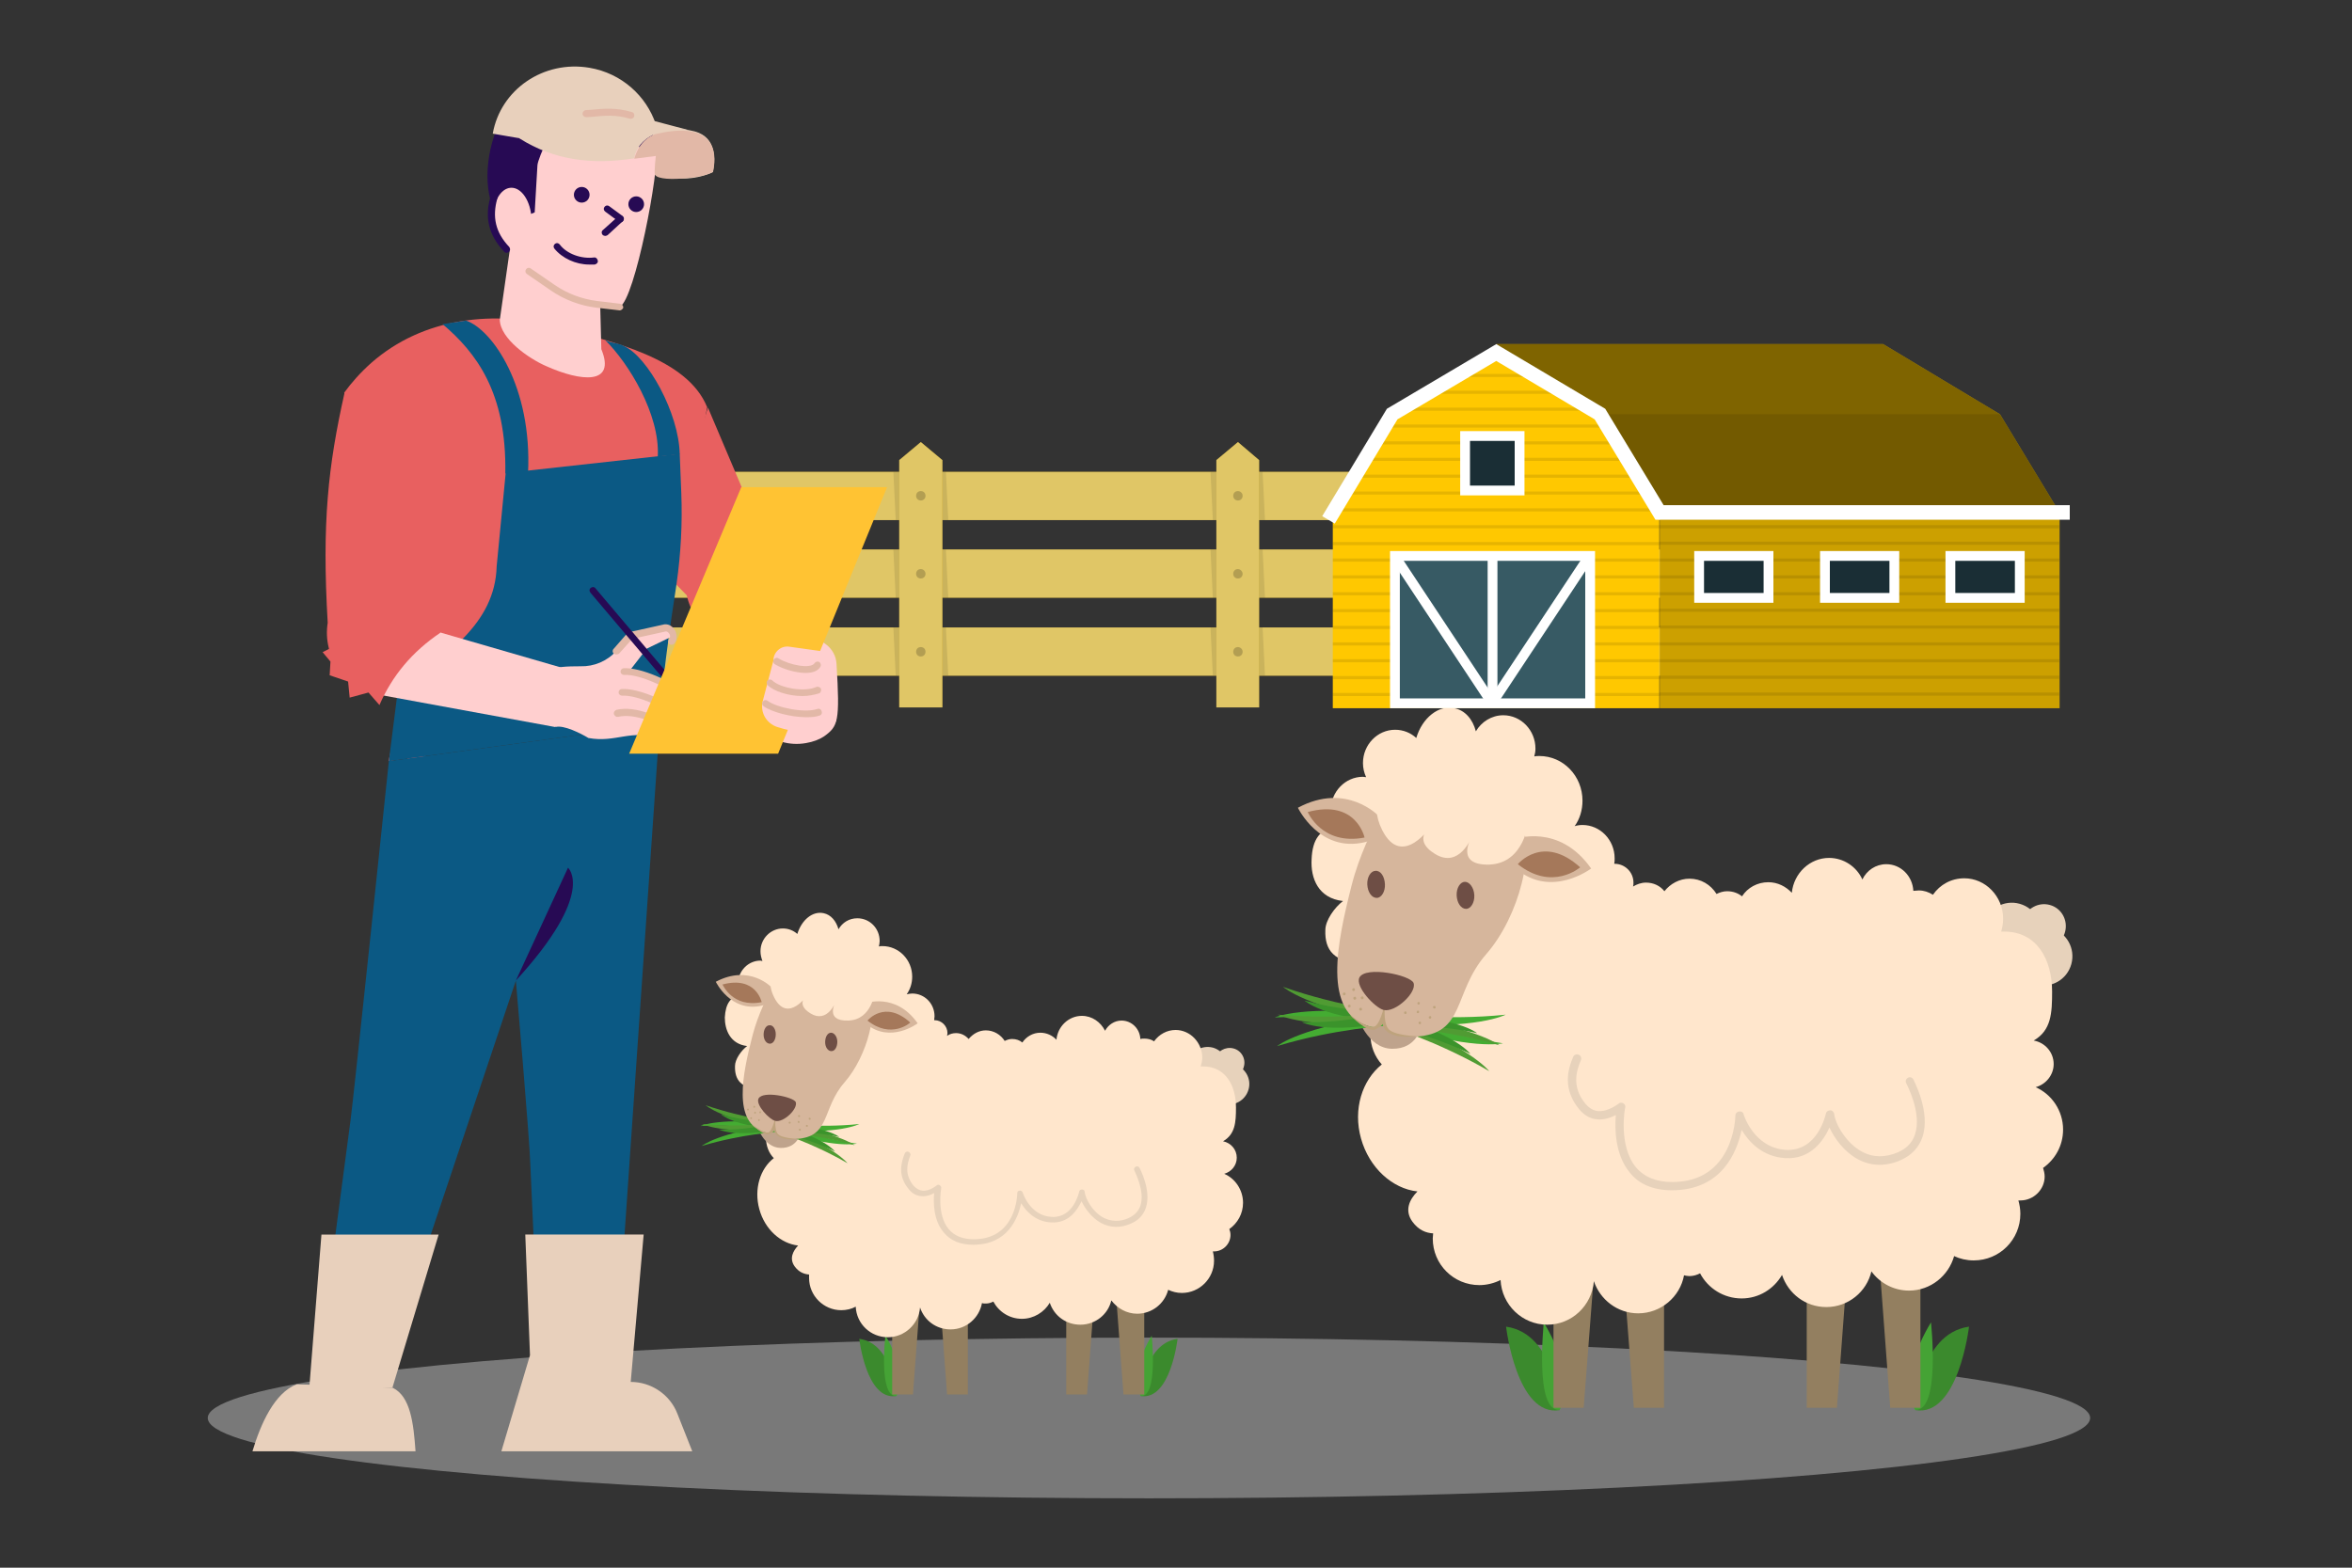 <svg xmlns="http://www.w3.org/2000/svg" xmlns:xlink="http://www.w3.org/1999/xlink" x="0px" y="0px" viewBox="0 0 600 400" style="enable-background:new 0 0 600 400;" xml:space="preserve"><rect x="0" y="0" width="600" height="400" fill="#333333" stroke="none"/><style type="text/css">	.st0{opacity:0.5;fill:#C1C1C1;}	.st1{fill:#0B5984;}	.st2{fill:#FFFFFF;}	.st3{fill:#BBC2C6;}	.st4{fill:#F99A3D;}	.st5{fill:#BA6D35;}	.st6{fill:#EE8603;}	.st7{fill:#92542C;}	.st8{fill:#156C80;}	.st9{fill:#247B84;}	.st10{fill:#FCFBFA;}	.st11{fill:#DCDDD5;}	.st12{fill:#FF4A39;}	.st13{fill:#824827;}	.st14{fill:#9B754B;}	.st15{fill:#5BA2B5;}	.st16{fill:#0080BA;}	.st17{opacity:0.3;fill:#92542C;}	.st18{fill:#50996D;}	.st19{fill:#448E5F;}	.st20{fill:#E2BA96;}	.st21{fill:#FCF6F1;}	.st22{fill:#5EA578;}	.st23{fill:#DE3527;}	.st24{fill:#FF8383;}	.st25{fill:#ADADAA;}	.st26{fill:#F4F8F9;}	.st27{fill:#9FEDFF;}	.st28{fill:#74D0FF;}	.st29{fill:#47416E;}	.st30{fill:#2F2C4A;}	.st31{fill:#69699C;}	.st32{fill:#ACACE3;}	.st33{fill:#FFC333;}	.st34{fill:#F59F13;}	.st35{fill:#7877A8;}	.st36{fill:#4E4D7A;}	.st37{fill:#E81F40;}	.st38{fill:#B31240;}	.st39{fill:#A8A8D3;}	.st40{fill:#D0CEEE;}	.st41{fill:#66668E;}	.st42{fill:#DF8E4D;}	.st43{fill:#964639;}	.st44{fill:#FAAB54;}	.st45{fill:#BCE3FF;}	.st46{fill:#13AB61;}	.st47{fill:#22946C;}	.st48{fill:#B1FFE0;}	.st49{fill:#3B8A2D;}	.st50{fill:#45A335;}	.st51{fill:#E7D2BB;}	.st52{fill:#937F60;}	.st53{fill:#FFE6CC;}	.st54{fill:#BFA38C;}	.st55{fill:#509B33;}	.st56{fill:#44AC32;}	.st57{fill:#3B932B;}	.st58{fill:#D6B69C;}	.st59{fill:#6E4E45;}	.st60{fill:#A5785A;}	.st61{fill:#BEA37D;}	.st62{opacity:0.2;}	.st63{fill:#FFC800;}	.st64{opacity:0.4;fill:#FFFFFF;}	.st65{opacity:0.1;}	.st66{fill:#2B454E;}	.st67{fill:#375A64;}	.st68{fill:#1A2E35;}	.st69{opacity:0.5;}	.st70{fill:#DD5760;}	.st71{fill:#B25F5F;}	.st72{fill:#E86060;}	.st73{fill:#270A54;}	.st74{fill:#E8D0BC;}	.st75{fill:#FFCFCF;}	.st76{fill:#E2B8A7;}</style><g id="BACKGROUND_2">	<ellipse class="st0" cx="293.1" cy="361.8" rx="240.1" ry="20.5"></ellipse>	<g>		<g>			<path class="st49" d="M488.6,359.8c0,0,0.9-19.5,13.7-21.3C502.3,338.5,499.6,361.6,488.6,359.8z"></path>			<path class="st50" d="M488.5,359.7c0,0-4.5-8.1,4.1-22.3C492.6,337.4,495.1,360.4,488.5,359.7z"></path>		</g>		<g>			<path class="st49" d="M397.9,359.8c0,0-0.9-19.5-13.7-21.3C384.2,338.5,386.9,361.6,397.9,359.8z"></path>			<path class="st50" d="M397.9,359.7c0,0,4.5-8.1-4.1-22.3C393.9,337.4,391.3,360.4,397.9,359.7z"></path>		</g>		<g>			<g>				<g>					<g>						<path class="st51" d="M506,235.8c-1.1,4,1.2,8.1,5.2,9.2c4,1.1,8.1-1.2,9.2-5.2c1.1-4-1.2-8.1-5.2-9.2       C511.3,229.5,507.1,231.8,506,235.8z"></path>						<path class="st51" d="M514,242c-1.1,4,1.2,8.1,5.2,9.2s8.1-1.2,9.2-5.2c1.1-4-1.2-8.1-5.2-9.2C519.3,235.7,515.1,238,514,242z       "></path>						<path class="st51" d="M508.8,246.5c-1.1,4,1.2,8.1,5.2,9.2c4,1.1,8.1-1.2,9.2-5.2c1.1-4-1.2-8.1-5.2-9.2       C514.1,240.1,509.9,242.5,508.8,246.5z"></path>						<path class="st51" d="M516,234.8c-0.8,3,0.9,6.1,3.9,6.9c3,0.8,6.1-0.9,6.9-3.9c0.8-3-0.9-6.1-3.9-6.9       C520,230.1,516.9,231.8,516,234.8z"></path>					</g>					<g>						<polygon class="st52" points="404,359.2 396.3,359.2 396.3,312.4 407.6,312.4       "></polygon>						<polygon class="st52" points="424.5,359.2 416.8,359.2 413.2,312.4 424.5,312.4       "></polygon>						<polygon class="st52" points="468.6,359.2 460.9,359.2 460.9,312.4 472.1,312.4       "></polygon>						<polygon class="st52" points="489.9,359.2 482.2,359.2 478.7,312.4 489.9,312.4       "></polygon>					</g>					<path class="st53" d="M342.6,229.9c-2.1,1.6-4.5,4.9-4.5,7.4c-0.2,5.2,2.3,8.2,9.2,8.5c0.2,0,0.5,0,0.7,0      c-0.8,1.2-1.3,2.7-1.3,4.2c0,3.3,2.1,6.1,5.1,7.2c-1.4,1.9-2.2,4.2-2.2,6.8c0,2.9,1.1,5.6,2.9,7.6c-5,4-7.4,11.4-5.3,18.9      c2.1,7.5,8,12.8,14.4,13.5c-2,2-3.4,4.8-1.3,7.7c1.6,2.2,3.5,2.9,5.3,3c0,0.4-0.1,0.9-0.1,1.3c0,6.6,5.3,11.9,11.9,11.9      c1.9,0,3.8-0.5,5.4-1.3c0.3,6.3,5.5,11.4,11.9,11.4c6.3,0,11.4-4.9,11.9-11.1c1.6,4.7,6,8.2,11.3,8.2c5.8,0,10.7-4.2,11.7-9.7      c0.5,0.1,0.9,0.2,1.4,0.2c1,0,1.9-0.3,2.7-0.7c2,3.8,6,6.4,10.6,6.4c4.4,0,8.2-2.4,10.3-6c1.6,4.8,6,8.2,11.3,8.2      c5.6,0,10.3-3.9,11.5-9.1c2.2,3,5.7,4.9,9.6,4.9c5.5,0,10.1-3.8,11.5-8.8c1.5,0.7,3.2,1.1,5,1.1c6.6,0,11.9-5.3,11.9-11.9      c0-1.2-0.2-2.3-0.5-3.4c0.2,0,0.3,0,0.5,0c3.4,0,6.2-2.8,6.2-6.1c0-0.8-0.2-1.5-0.4-2.2c3.1-2.2,5.1-5.7,5.1-9.8      c0-4.8-2.9-9-7-10.8c2.6-0.7,4.6-3.1,4.6-5.9c0-3-2.2-5.5-5.1-6c4.5-2.6,4.7-7,4.7-12.5c0-8.2-3.9-15.3-12.2-15.3      c-0.3,0-0.5,0-0.8,0c0.3-1,0.5-2.1,0.5-3.3c0-5.7-4.5-10.3-9.9-10.3c-3.3,0-6.2,1.6-8,4.2c-1.1-0.7-2.3-1.1-3.6-1.1      c-0.5,0-0.9,0.1-1.4,0.1c-0.2-3.8-3.2-6.8-6.9-6.8c-2.7,0-5,1.6-6.1,3.9c-1.5-3.3-4.8-5.5-8.5-5.5c-4.9,0-9,3.9-9.5,8.9      c-1.5-1.6-3.6-2.7-6-2.7c-2.8,0-5.3,1.4-6.7,3.6c-1-0.8-2.3-1.3-3.8-1.3c-1,0-1.9,0.3-2.7,0.7c-1.5-2.4-4-3.9-6.9-3.9      c-2.6,0-4.9,1.3-6.4,3.2c-1.1-1.4-2.8-2.2-4.7-2.2c-1.2,0-2.3,0.4-3.3,1c0.1-0.3,0.1-0.6,0.1-1c0-2.7-2.2-4.8-4.8-4.8      c0,0-0.1,0-0.1,0c0.1-0.5,0.1-0.9,0.1-1.4c0-4.7-3.7-8.5-8.2-8.5c-0.7,0-1.4,0.1-2,0.3c1.3-1.8,2-4.1,2-6.5      c0-6.3-4.9-11.4-11-11.4c-0.4,0-0.9,0-1.3,0.1c0.2-0.7,0.3-1.3,0.3-2c0-4.7-3.7-8.5-8.2-8.5c-3,0-5.6,1.7-7,4.1      c-0.8-3.1-2.8-5.4-5.5-5.9c-4-0.9-8.2,2.5-9.7,7.6c-1.4-1.3-3.3-2.1-5.4-2.1c-4.5,0-8.2,3.8-8.2,8.5c0,1.3,0.3,2.5,0.8,3.6      c-0.3,0-0.5-0.1-0.8-0.1c-4.5,0-8.2,3.8-8.2,8.5c0,1.6,4.3,3.3,5.1,4.6c0,0-3.9-0.3-3.9-0.3c-3.9,0.5-5.9,3.1-6.1,8.2      C334.3,224.1,336.3,229.2,342.6,229.9z"></path>					<g>						<path class="st54" d="M346.2,259.1c0,0,2.5,8.4,8.9,8.5c6.4,0.1,7.4-5.6,7.4-5.6S351.1,256.8,346.2,259.1z"></path>						<g>							<g>								<path class="st55" d="M355.3,258.3c0,0-13.2-1.3-28-6.5c0,0,6.2,5.5,28.4,9.2L355.3,258.3z"></path>								<path class="st56" d="M353.9,261.5c0,0-13-2.6-28.7-1.9c0,0,7.5-3.4,29.8-0.6L353.9,261.5z"></path>								<path class="st57" d="M354.8,258.1c0,0-10.4,0.4-22-2.8c0,0,4.8,4.6,22.3,5.5L354.8,258.1z"></path>							</g>							<g>								<path class="st55" d="M354.7,258.3c0,0-13.1,2-28.7,0.6c0,0,7.3,3.8,29.8,2L354.7,258.3z"></path>								<path class="st56" d="M354.1,261.7c0,0-13.3,0.7-28.3,5.2c0,0,6.4-5.2,28.8-7.9L354.1,261.7z"></path>								<path class="st57" d="M354.1,258.2c0,0-9.9,2.9-22,2.6c0,0,5.8,3.3,22.9-0.1L354.1,258.2z"></path>							</g>						</g>						<g>							<g>								<path class="st55" d="M353.6,261.7c0,0,12.7,3.7,26.3,11.6c0,0-5-6.5-26.1-14.4L353.6,261.7z"></path>								<path class="st56" d="M355.6,258.9c0,0,12.3,5,27.8,7.3c0,0-8,2-29.4-5.1L355.6,258.9z"></path>								<path class="st57" d="M354.1,262c0,0,10.2,1.6,21,6.9c0,0-3.9-5.4-20.8-9.6L354.1,262z"></path>							</g>							<g>								<path class="st55" d="M354.2,261.9c0,0,13.3,0.5,28.3,4.8c0,0-6.5-5.1-28.9-7.6L354.2,261.9z"></path>								<path class="st56" d="M355.4,258.6c0,0,13.1,1.9,28.7,0.3c0,0-7.3,3.9-29.8,2.3L355.4,258.6z"></path>								<path class="st57" d="M354.7,262c0,0,10.3-1,22.1,1.6c0,0-5.1-4.3-22.5-4.2L354.7,262z"></path>							</g>						</g>						<path class="st58" d="M351.4,208.2c-1.5,4.5-4.5,9.5-6.6,17.7c-3.7,14.6-7.6,32.6,4.6,36c4.2,1.2,3.7-4.3,3.7-4.3       s-2.2,7.4,7.9,6.9c13-0.6,9.5-11.1,18.1-21c8.5-9.7,12.9-27.1,8.5-34.4C377.4,192.2,353.9,200.5,351.4,208.2z"></path>						<path class="st59" d="M353.3,225.6c0.1,1.9-0.9,3.5-2.1,3.5c-1.3,0-2.3-1.5-2.4-3.4c-0.1-1.9,0.9-3.5,2.1-3.5       C352.2,222.1,353.2,223.6,353.3,225.6z"></path>						<path class="st59" d="M376.1,228.4c0.1,1.9-0.9,3.5-2.1,3.5c-1.3,0-2.3-1.5-2.4-3.4c-0.1-1.9,0.9-3.5,2.1-3.5       C374.9,225,376,226.5,376.1,228.4z"></path>						<g>							<path class="st58" d="M351.8,208.3c0,0-8.2-8.9-20.7-2.2c0,0,5.5,11.5,17,8.8C359.5,212.2,351.8,208.3,351.8,208.3z"></path>							<path class="st60" d="M348.1,213.7c0,0-2.1-9.9-14.5-6.5C333.6,207.1,337.1,215.8,348.1,213.7z"></path>						</g>						<g>							<path class="st58" d="M386.4,214.1c0,0,11.3-4.2,19.5,7.5c0,0-10.1,7.7-19.1,0.1C377.7,214.1,386.4,214.1,386.4,214.1z"></path>							<path class="st60" d="M387.2,220.5c0,0,6.4-7.8,15.9,0.8C403.1,221.3,396,227.5,387.2,220.5z"></path>						</g>						<g>							<path class="st61" d="M358.8,258.3c0.1,0.2,0,0.4-0.2,0.4c-0.2,0.1-0.4-0.1-0.4-0.2c-0.1-0.2,0.1-0.4,0.2-0.4        C358.6,258,358.8,258.1,358.8,258.3z"></path>							<path class="st61" d="M362.5,260.9c0.1,0.2-0.1,0.4-0.2,0.4c-0.2,0.1-0.4-0.1-0.4-0.2c-0.1-0.2,0.1-0.4,0.2-0.4        C362.3,260.6,362.4,260.7,362.5,260.9z"></path>							<path class="st61" d="M362,258.1c0.1,0.2-0.1,0.4-0.2,0.4c-0.2,0.1-0.4-0.1-0.4-0.2c0-0.2,0.1-0.4,0.2-0.4        C361.8,257.8,362,257.9,362,258.1z"></path>							<path class="st61" d="M365.1,259.5c0.1,0.2-0.1,0.4-0.2,0.4c-0.2,0.1-0.4-0.1-0.4-0.2c-0.1-0.2,0.1-0.4,0.2-0.4        C364.9,259.2,365.1,259.3,365.1,259.5z"></path>							<path class="st61" d="M366.2,256.9c0.1,0.2,0,0.4-0.2,0.4c-0.2,0.1-0.4-0.1-0.4-0.2c-0.1-0.2,0-0.4,0.2-0.4        C366,256.6,366.2,256.7,366.2,256.9z"></path>							<path class="st61" d="M362.2,255.9c0,0.2-0.1,0.4-0.2,0.4c-0.2,0.1-0.4-0.1-0.4-0.2c-0.1-0.2,0.1-0.4,0.2-0.4        C362,255.6,362.1,255.7,362.2,255.9z"></path>						</g>						<g>							<path class="st61" d="M346.9,257.2c0.2-0.1,0.4-0.1,0.5,0.1c0.1,0.2,0.1,0.4-0.1,0.5c-0.2,0.1-0.4,0.1-0.5-0.1        C346.7,257.5,346.7,257.3,346.9,257.2z"></path>							<path class="st61" d="M347.3,254.3c0.2-0.1,0.4-0.1,0.5,0.1c0.1,0.2,0.1,0.4-0.1,0.5c-0.2,0.1-0.4,0.1-0.5-0.1        C347.1,254.6,347.1,254.4,347.3,254.3z"></path>							<path class="st61" d="M345.4,254.4c0.2-0.1,0.4-0.1,0.5,0.1c0.1,0.2,0.1,0.4-0.1,0.5c-0.2,0.1-0.4,0.1-0.5-0.1        C345.2,254.7,345.2,254.5,345.4,254.4z"></path>							<path class="st61" d="M345.1,252.2c0.2-0.1,0.4-0.1,0.5,0.1c0.1,0.2,0.1,0.4-0.1,0.5c-0.2,0.1-0.4,0.1-0.5-0.1        C344.9,252.5,345,252.3,345.1,252.2z"></path>							<path class="st61" d="M342.7,253.3c0.2-0.1,0.4-0.1,0.5,0.1c0.1,0.2,0.1,0.4-0.1,0.5c-0.2,0.1-0.4,0.1-0.5-0.1        C342.5,253.6,342.6,253.4,342.7,253.3z"></path>							<path class="st61" d="M344,256.4c0.2-0.1,0.4-0.1,0.5,0.1c0.1,0.2,0.1,0.4-0.1,0.5c-0.2,0.1-0.4,0.1-0.5-0.1        C343.8,256.7,343.8,256.5,344,256.4z"></path>						</g>						<path class="st61" d="M344.3,258.9c0,0,4.6,4.9,6.7,3.7c2.1-1.2,1.7-1.5,1.7-1.5s-0.1,4.4,9.1,3.3c0,0-6.6-0.1-7.8-2.1       c-1.2-2-0.6-5.5-0.8-5.7c-0.1-0.1-1.2,5.4-2.9,5.4C348.5,262,346.4,260.5,344.3,258.9z"></path>						<path class="st59" d="M346.8,249.4c-1.2,2.3,4,7.8,6.2,8.3c3,0.7,8.5-4.5,7.6-6.9C359.8,248.8,348.4,246.4,346.8,249.4z"></path>					</g>				</g>				<path class="st53" d="M389.9,209.5c0,0-0.9,10.7-9.9,11.1c-9.1,0.3-4.6-7-4.6-7s-3.1,8.1-9.3,4.3c-6.2-3.8-0.9-7.3-0.9-7.3     s-7.5,11.3-12.6,1.2c-7.2-14.3,15.3-18.4,24.6-16.2C387.7,198.1,389.9,209.5,389.9,209.5z"></path>			</g>			<g>				<path class="st51" d="M426.5,303.7c12.8,0,16.6-9.8,17.8-15.4c1.8,3,5.2,6.8,11.1,7.2c6.5,0.4,9.8-4.5,11.3-7.8     c1.3,2.8,3.7,6.1,7.1,8c3.4,1.9,7.3,2,11.1,0.3c2.7-1.2,4.6-3.2,5.5-5.8c2.2-6.4-2.2-14.5-2.3-14.8c-0.3-0.5-0.9-0.7-1.4-0.4     c-0.5,0.3-0.7,0.9-0.4,1.4c0,0.1,4.1,7.6,2.2,13.1c-0.7,2.1-2.1,3.5-4.3,4.5c-3.3,1.4-6.4,1.4-9.3-0.2c-4-2.2-6.7-7-7-9.6     c-0.1-0.5-0.5-0.9-1-0.9c-0.5,0-1,0.3-1.1,0.8c-0.1,0.4-2.1,9.7-10.2,9.3c-8.2-0.5-10.8-9-10.8-9.1c-0.1-0.5-0.6-0.8-1.2-0.7     c-0.5,0.1-0.9,0.5-0.9,1c0,0.7-0.5,17-16.1,17c-4.1,0-7.2-1.3-9.3-3.8c-4.5-5.5-2.8-15.1-2.7-15.2c0.1-0.4-0.1-0.9-0.5-1.1     c-0.4-0.2-0.9-0.2-1.2,0.1c0,0-2.6,2.1-5.2,1.9c-1.2-0.1-2.2-0.7-3.2-1.8c-3.5-4.2-2.5-8.2-1.2-11.2c0.2-0.5,0-1.2-0.6-1.4     c-0.5-0.2-1.2,0-1.4,0.6c-1.4,3.3-2.7,8.2,1.6,13.4c1.3,1.5,2.8,2.4,4.6,2.5c1.8,0.2,3.5-0.5,4.7-1.1     c-0.3,3.5-0.2,10.1,3.5,14.6C418,302.1,421.7,303.7,426.5,303.7z"></path>			</g>		</g>	</g>	<g>		<g>			<path class="st49" d="M291,356.2c0,0,0.7-13.4,9.4-14.6C300.4,341.6,298.6,357.4,291,356.2z"></path>			<path class="st50" d="M291,356.2c0,0-3.1-5.6,2.8-15.4C293.8,340.8,295.5,356.6,291,356.2z"></path>		</g>		<g>			<path class="st49" d="M228.6,356.2c0,0-0.7-13.4-9.4-14.6C219.2,341.6,221,357.4,228.6,356.2z"></path>			<path class="st50" d="M228.7,356.2c0,0,3.1-5.6-2.8-15.4C225.8,340.8,224.1,356.6,228.7,356.2z"></path>		</g>		<g>			<g>				<g>					<g>						<path class="st51" d="M303,270.9c-0.8,2.7,0.8,5.6,3.6,6.4c2.7,0.8,5.6-0.8,6.4-3.6c0.8-2.7-0.8-5.6-3.6-6.4       C306.6,266.6,303.8,268.2,303,270.9z"></path>						<path class="st51" d="M308.5,275.2c-0.8,2.7,0.8,5.6,3.6,6.4c2.7,0.8,5.6-0.8,6.4-3.6c0.8-2.7-0.8-5.6-3.6-6.4       C312.1,270.8,309.3,272.4,308.5,275.2z"></path>						<path class="st51" d="M304.9,278.2c-0.8,2.7,0.8,5.6,3.6,6.4c2.7,0.8,5.6-0.8,6.4-3.6c0.8-2.7-0.8-5.6-3.6-6.4       C308.6,273.9,305.7,275.5,304.9,278.2z"></path>						<path class="st51" d="M309.9,270.2c-0.6,2,0.6,4.2,2.7,4.7c2,0.6,4.2-0.6,4.7-2.7c0.6-2-0.6-4.2-2.7-4.7       C312.6,267,310.5,268.2,309.9,270.2z"></path>					</g>					<g>						<polygon class="st52" points="232.9,355.8 227.6,355.8 227.6,323.6 235.3,323.6       "></polygon>						<polygon class="st52" points="246.9,355.8 241.6,355.8 239.2,323.6 246.9,323.6       "></polygon>						<polygon class="st52" points="277.3,355.8 272,355.8 272,323.6 279.7,323.6       "></polygon>						<polygon class="st52" points="291.9,355.8 286.6,355.8 284.2,323.6 291.9,323.6       "></polygon>					</g>					<path class="st53" d="M190.6,266.9c-1.5,1.1-3.1,3.4-3.1,5.1c-0.1,3.6,1.6,5.7,6.3,5.8c0.2,0,0.3,0,0.5,0      c-0.6,0.8-0.9,1.8-0.9,2.9c0,2.3,1.5,4.2,3.5,4.9c-0.9,1.3-1.5,2.9-1.5,4.7c0,2,0.7,3.9,2,5.2c-3.5,2.7-5.1,7.9-3.7,13      c1.4,5.2,5.5,8.8,9.9,9.3c-1.3,1.4-2.3,3.3-0.9,5.3c1.1,1.5,2.4,2,3.7,2.1c0,0.3,0,0.6,0,0.9c0,4.5,3.7,8.2,8.2,8.2      c1.3,0,2.6-0.3,3.7-0.9c0.2,4.4,3.8,7.8,8.2,7.8c4.3,0,7.9-3.4,8.2-7.6c1.1,3.3,4.1,5.6,7.8,5.6c4,0,7.3-2.9,8-6.7      c0.3,0.1,0.6,0.1,1,0.1c0.7,0,1.3-0.2,1.9-0.5c1.4,2.6,4.1,4.4,7.3,4.4c3,0,5.7-1.7,7.1-4.1c1.1,3.3,4.1,5.6,7.8,5.6      c3.9,0,7.1-2.7,7.9-6.2c1.5,2,3.9,3.4,6.6,3.4c3.8,0,7-2.6,7.9-6.1c1.1,0.5,2.2,0.8,3.5,0.8c4.5,0,8.2-3.7,8.2-8.2      c0-0.8-0.1-1.6-0.3-2.4c0.1,0,0.2,0,0.3,0c2.3,0,4.2-1.9,4.2-4.2c0-0.5-0.1-1-0.3-1.5c2.1-1.5,3.5-3.9,3.5-6.7      c0-3.3-2-6.2-4.8-7.4c1.8-0.5,3.2-2.1,3.2-4.1c0-2.1-1.5-3.8-3.5-4.2c3.1-1.8,3.3-4.8,3.3-8.6c0-5.7-2.7-10.5-8.4-10.5      c-0.2,0-0.4,0-0.6,0c0.2-0.7,0.4-1.5,0.4-2.2c0-3.9-3.1-7.1-6.8-7.1c-2.2,0-4.2,1.1-5.5,2.9c-0.7-0.5-1.6-0.7-2.5-0.7      c-0.3,0-0.7,0-1,0.1c-0.1-2.6-2.2-4.7-4.8-4.7c-1.8,0-3.4,1.1-4.2,2.6c-1.1-2.2-3.3-3.8-5.9-3.8c-3.4,0-6.2,2.7-6.5,6.1      c-1-1.1-2.5-1.8-4.1-1.8c-1.9,0-3.6,1-4.6,2.5c-0.7-0.6-1.6-0.9-2.6-0.9c-0.7,0-1.3,0.2-1.9,0.5c-1-1.6-2.8-2.7-4.8-2.7      c-1.8,0-3.3,0.9-4.4,2.2c-0.8-0.9-1.9-1.5-3.2-1.5c-0.8,0-1.6,0.2-2.3,0.7c0-0.2,0.1-0.4,0.1-0.7c0-1.8-1.5-3.3-3.3-3.3      c0,0-0.1,0-0.1,0c0-0.3,0.1-0.6,0.1-1c0-3.2-2.5-5.8-5.7-5.8c-0.5,0-0.9,0.1-1.4,0.2c0.9-1.3,1.4-2.8,1.4-4.5      c0-4.3-3.4-7.8-7.6-7.8c-0.3,0-0.6,0-0.9,0.1c0.1-0.5,0.2-0.9,0.2-1.4c0-3.2-2.5-5.8-5.7-5.8c-2.1,0-3.8,1.1-4.8,2.8      c-0.6-2.1-1.9-3.7-3.8-4.1c-2.8-0.6-5.6,1.7-6.7,5.3c-1-0.9-2.3-1.4-3.7-1.4c-3.1,0-5.7,2.6-5.7,5.8c0,0.9,0.2,1.7,0.5,2.5      c-0.2,0-0.4-0.1-0.5-0.1c-3.1,0-5.7,2.6-5.7,5.8c0,1.1,3,2.3,3.5,3.2c0,0-2.7-0.2-2.7-0.2c-2.7,0.3-4,2.1-4.2,5.7      C184.9,262.8,186.3,266.4,190.6,266.9z"></path>					<g>						<path class="st54" d="M193,287c0,0,1.7,5.8,6.1,5.9c4.4,0.1,5.1-3.8,5.1-3.8S196.5,285.4,193,287z"></path>						<g>							<g>								<path class="st55" d="M199.3,286.4c0,0-9.1-0.9-19.3-4.4c0,0,4.2,3.8,19.5,6.3L199.3,286.4z"></path>								<path class="st56" d="M198.4,288.6c0,0-9-1.8-19.7-1.3c0,0,5.1-2.4,20.5-0.4L198.4,288.6z"></path>								<path class="st57" d="M199,286.3c0,0-7.1,0.3-15.1-2c0,0,3.3,3.2,15.3,3.8L199,286.3z"></path>							</g>							<g>								<path class="st55" d="M198.9,286.4c0,0-9,1.4-19.8,0.4c0,0,5,2.6,20.5,1.3L198.9,286.4z"></path>								<path class="st56" d="M198.5,288.8c0,0-9.1,0.5-19.5,3.6c0,0,4.4-3.6,19.8-5.4L198.5,288.8z"></path>								<path class="st57" d="M198.5,286.4c0,0-6.8,2-15.1,1.8c0,0,4,2.2,15.8-0.1L198.5,286.4z"></path>							</g>						</g>						<g>							<g>								<path class="st55" d="M198.1,288.8c0,0,8.8,2.6,18.1,8c0,0-3.4-4.5-18-9.9L198.1,288.8z"></path>								<path class="st56" d="M199.5,286.8c0,0,8.5,3.5,19.1,5c0,0-5.5,1.4-20.2-3.5L199.5,286.8z"></path>								<path class="st57" d="M198.5,289c0,0,7,1.1,14.5,4.8c0,0-2.7-3.7-14.3-6.6L198.5,289z"></path>							</g>							<g>								<path class="st55" d="M198.5,288.9c0,0,9.1,0.3,19.5,3.3c0,0-4.4-3.5-19.9-5.2L198.5,288.9z"></path>								<path class="st56" d="M199.4,286.6c0,0,9,1.3,19.8,0.2c0,0-5,2.7-20.5,1.6L199.4,286.6z"></path>								<path class="st57" d="M198.9,289c0,0,7.1-0.7,15.2,1.1c0,0-3.5-3-15.5-2.9L198.9,289z"></path>							</g>						</g>						<path class="st58" d="M196.6,251.9c-1,3.1-3.1,6.5-4.6,12.2c-2.6,10-5.2,22.4,3.1,24.8c2.9,0.8,2.5-3,2.5-3s-1.5,5.1,5.4,4.7       c9-0.4,6.5-7.7,12.5-14.5c5.8-6.7,8.9-18.7,5.9-23.7C214.5,240.9,198.4,246.7,196.6,251.9z"></path>						<path class="st59" d="M197.9,263.9c0,1.3-0.6,2.4-1.5,2.4c-0.9,0-1.6-1-1.6-2.3c0-1.3,0.6-2.4,1.5-2.4       C197.2,261.5,197.9,262.6,197.9,263.9z"></path>						<path class="st59" d="M213.6,265.8c0,1.3-0.6,2.4-1.5,2.4c-0.9,0-1.6-1-1.6-2.3c0-1.3,0.6-2.4,1.5-2.4       C212.8,263.5,213.6,264.5,213.6,265.8z"></path>						<g>							<path class="st58" d="M196.9,252c0,0-5.6-6.1-14.3-1.5c0,0,3.8,7.9,11.7,6.1C202.2,254.7,196.9,252,196.9,252z"></path>							<path class="st60" d="M194.3,255.7c0,0-1.4-6.8-10-4.5C184.4,251.2,186.8,257.2,194.3,255.7z"></path>						</g>						<g>							<path class="st58" d="M220.7,256c0,0,7.8-2.9,13.4,5.1c0,0-7,5.3-13.2,0.1C214.7,256,220.7,256,220.7,256z"></path>							<path class="st60" d="M221.3,260.4c0,0,4.4-5.4,10.9,0.5C232.2,261,227.3,265.2,221.3,260.4z"></path>						</g>						<g>							<path class="st61" d="M201.7,286.4c0,0.1,0,0.3-0.2,0.3c-0.1,0-0.3,0-0.3-0.2c0-0.1,0-0.3,0.2-0.3        C201.6,286.2,201.7,286.3,201.7,286.4z"></path>							<path class="st61" d="M204.3,288.2c0,0.1,0,0.3-0.2,0.3c-0.1,0-0.3,0-0.3-0.2c0-0.1,0-0.3,0.2-0.3        C204.1,288,204.2,288.1,204.3,288.2z"></path>							<path class="st61" d="M204,286.2c0,0.1,0,0.3-0.2,0.3c-0.1,0-0.3,0-0.3-0.2c0-0.1,0-0.3,0.2-0.3        C203.8,286.1,203.9,286.1,204,286.2z"></path>							<path class="st61" d="M206.1,287.2c0,0.1,0,0.3-0.2,0.3c-0.1,0-0.3,0-0.3-0.2c0-0.1,0-0.3,0.2-0.3        C205.9,287,206,287.1,206.1,287.2z"></path>							<path class="st61" d="M206.8,285.4c0,0.1,0,0.3-0.2,0.3c-0.1,0-0.3,0-0.3-0.2c0-0.1,0-0.3,0.2-0.3        C206.7,285.2,206.8,285.3,206.8,285.4z"></path>							<path class="st61" d="M204.1,284.7c0,0.1,0,0.3-0.2,0.3c-0.1,0-0.3,0-0.3-0.2c0-0.1,0-0.3,0.2-0.3        C203.9,284.5,204,284.6,204.1,284.7z"></path>						</g>						<g>							<path class="st61" d="M193.5,285.6c0.1-0.1,0.3,0,0.3,0.1c0.1,0.1,0,0.3-0.1,0.3c-0.1,0.1-0.3,0-0.3-0.1        C193.4,285.9,193.4,285.7,193.5,285.6z"></path>							<path class="st61" d="M193.8,283.6c0.1-0.1,0.3,0,0.3,0.1c0.1,0.1,0,0.3-0.1,0.3c-0.1,0.1-0.3,0-0.3-0.1        C193.7,283.9,193.7,283.7,193.8,283.6z"></path>							<path class="st61" d="M192.5,283.7c0.1-0.1,0.3,0,0.3,0.1c0.1,0.1,0,0.3-0.1,0.3c-0.1,0.1-0.3,0-0.3-0.1        C192.4,283.9,192.4,283.8,192.5,283.7z"></path>							<path class="st61" d="M192.3,282.2c0.1-0.1,0.3,0,0.3,0.1c0.1,0.1,0,0.3-0.1,0.3c-0.1,0.1-0.3,0-0.3-0.1        C192.2,282.4,192.2,282.3,192.3,282.2z"></path>							<path class="st61" d="M190.7,282.9c0.1-0.1,0.3,0,0.3,0.1c0.1,0.1,0,0.3-0.1,0.3c-0.1,0.1-0.3,0-0.3-0.1        C190.5,283.1,190.6,283,190.7,282.9z"></path>							<path class="st61" d="M191.5,285.1c0.1-0.1,0.3,0,0.3,0.1c0.1,0.1,0,0.3-0.1,0.3c-0.1,0.1-0.3,0-0.3-0.1        C191.4,285.3,191.4,285.1,191.5,285.1z"></path>						</g>						<path class="st61" d="M191.8,286.8c0,0,3.2,3.4,4.6,2.5c1.5-0.8,1.1-1,1.1-1s0,3,6.2,2.3c0,0-4.5-0.1-5.4-1.4       c-0.8-1.4-0.4-3.8-0.5-3.9c-0.1-0.1-0.8,3.7-2,3.7C194.6,288.9,193.2,287.9,191.8,286.8z"></path>						<path class="st59" d="M193.5,280.3c-0.8,1.6,2.8,5.4,4.3,5.7c2.1,0.5,5.8-3.1,5.2-4.8C202.4,279.9,194.6,278.2,193.5,280.3z"></path>					</g>				</g>				<path class="st53" d="M223.2,252.8c0,0-0.6,7.4-6.8,7.6c-6.2,0.2-3.2-4.8-3.2-4.8s-2.1,5.6-6.4,3c-4.3-2.6-0.6-5-0.6-5     s-5.2,7.8-8.7,0.9c-5-9.9,10.5-12.7,16.9-11.2C221.6,245,223.2,252.8,223.2,252.8z"></path>			</g>			<g>				<path class="st51" d="M248.3,317.6c8.8,0,11.4-6.8,12.2-10.6c1.2,2,3.6,4.7,7.6,4.9c4.5,0.3,6.7-3.1,7.8-5.4     c0.9,1.9,2.6,4.2,4.9,5.5c2.4,1.3,5,1.4,7.7,0.2c1.9-0.8,3.2-2.2,3.8-4c1.5-4.4-1.5-10-1.6-10.2c-0.2-0.4-0.6-0.5-1-0.3     c-0.4,0.2-0.5,0.6-0.3,1c0,0.1,2.8,5.3,1.5,9c-0.5,1.4-1.5,2.4-3,3.1c-2.2,1-4.4,0.9-6.4-0.1c-2.8-1.5-4.6-4.8-4.8-6.6     c0-0.4-0.3-0.6-0.7-0.6c-0.3,0-0.7,0.2-0.7,0.6c-0.1,0.3-1.5,6.7-7,6.4c-5.6-0.3-7.4-6.2-7.4-6.2c-0.1-0.3-0.4-0.6-0.8-0.5     c-0.4,0-0.6,0.3-0.6,0.7c0,0.5-0.3,11.7-11.1,11.7c-2.8,0-5-0.9-6.4-2.6c-3.1-3.7-1.9-10.4-1.9-10.4c0.1-0.3-0.1-0.6-0.4-0.8     c-0.3-0.2-0.6-0.1-0.8,0.1c0,0-1.8,1.5-3.6,1.3c-0.8-0.1-1.5-0.5-2.2-1.2c-2.4-2.9-1.7-5.6-0.9-7.7c0.2-0.4,0-0.8-0.4-1     c-0.4-0.2-0.8,0-1,0.4c-0.9,2.3-1.9,5.7,1.1,9.2c0.9,1.1,1.9,1.6,3.2,1.7c1.2,0.1,2.4-0.3,3.2-0.8c-0.2,2.4-0.2,6.9,2.4,10     C242.5,316.6,245,317.6,248.3,317.6z"></path>			</g>		</g>	</g>	<g>		<path class="st62" d="M305.6,143.4c0,0.7-0.6,1.3-1.3,1.3c-0.7,0-1.3-0.6-1.3-1.3s0.6-1.3,1.3-1.3   C305.1,142.2,305.6,142.7,305.6,143.4z"></path>		<g>			<rect x="107.1" y="160.1" class="st63" width="327.4" height="12.3"></rect>			<rect x="107.1" y="160.1" class="st62" width="327.4" height="12.3"></rect>			<rect x="107.1" y="160.1" class="st64" width="327.4" height="12.3"></rect>		</g>		<g>			<rect x="107.1" y="140.2" class="st63" width="327.4" height="12.3"></rect>			<rect x="107.1" y="140.2" class="st62" width="327.4" height="12.3"></rect>			<rect x="107.1" y="140.2" class="st64" width="327.4" height="12.3"></rect>		</g>		<g>			<rect x="107.1" y="120.4" class="st63" width="327.4" height="12.3"></rect>			<rect x="107.1" y="120.4" class="st62" width="327.4" height="12.3"></rect>			<rect x="107.1" y="120.4" class="st64" width="327.4" height="12.3"></rect>		</g>		<g>			<g>				<polygon class="st63" points="149.9,117.4 155.3,112.8 160.8,117.4 160.8,180.5 149.9,180.5     "></polygon>				<polygon class="st62" points="149.9,117.4 155.3,112.8 160.8,117.4 160.8,180.5 149.9,180.5     "></polygon>				<polygon class="st64" points="149.9,117.4 155.3,112.8 160.8,117.4 160.8,180.5 149.9,180.5     "></polygon>				<path class="st62" d="M156.5,126.5c0,0.7-0.5,1.2-1.2,1.2c-0.7,0-1.2-0.5-1.2-1.2c0-0.7,0.5-1.2,1.2-1.2     C156,125.3,156.5,125.8,156.5,126.5z"></path>				<path class="st62" d="M156.5,146.4c0,0.7-0.5,1.2-1.2,1.2c-0.7,0-1.2-0.5-1.2-1.2c0-0.7,0.5-1.2,1.2-1.2     C156,145.2,156.5,145.8,156.5,146.4z"></path>				<path class="st62" d="M156.5,166.3c0,0.7-0.5,1.2-1.2,1.2c-0.7,0-1.2-0.5-1.2-1.2c0-0.7,0.5-1.2,1.2-1.2     C156,165.1,156.5,165.6,156.5,166.3z"></path>				<g class="st65">					<polygon points="149,132.7 149.9,132.7 149.9,120.4 148.4,120.4      "></polygon>					<polygon points="161.7,120.4 160.8,120.4 160.8,132.7 162.3,132.7      "></polygon>				</g>				<g class="st65">					<polygon points="149,152.6 149.9,152.6 149.9,140.2 148.4,140.2      "></polygon>					<polygon points="161.7,140.2 160.8,140.2 160.8,152.6 162.3,152.6      "></polygon>				</g>				<g class="st65">					<polygon points="149,172.4 149.9,172.4 149.9,160.1 148.4,160.1      "></polygon>					<polygon points="161.7,160.1 160.8,160.1 160.8,172.4 162.3,172.4      "></polygon>				</g>			</g>			<g>				<polygon class="st63" points="229.4,117.4 234.9,112.8 240.4,117.4 240.4,180.5 229.4,180.5     "></polygon>				<polygon class="st62" points="229.4,117.4 234.9,112.8 240.4,117.4 240.4,180.5 229.4,180.5     "></polygon>				<polygon class="st64" points="229.4,117.4 234.9,112.8 240.4,117.4 240.4,180.5 229.4,180.5     "></polygon>				<path class="st62" d="M236.1,126.5c0,0.7-0.5,1.2-1.2,1.2c-0.7,0-1.2-0.5-1.2-1.2c0-0.7,0.5-1.2,1.2-1.2     C235.6,125.3,236.1,125.8,236.1,126.5z"></path>				<path class="st62" d="M236.1,146.4c0,0.7-0.5,1.2-1.2,1.2c-0.7,0-1.2-0.5-1.2-1.2c0-0.7,0.5-1.2,1.2-1.2     C235.6,145.2,236.1,145.8,236.1,146.4z"></path>				<path class="st62" d="M236.1,166.3c0,0.7-0.5,1.2-1.2,1.2c-0.7,0-1.2-0.5-1.2-1.2c0-0.7,0.5-1.2,1.2-1.2     C235.6,165.1,236.1,165.6,236.1,166.3z"></path>				<g class="st65">					<polygon points="228.5,132.7 229.4,132.7 229.4,120.4 227.9,120.4      "></polygon>					<polygon points="241.3,120.4 240.4,120.4 240.4,132.7 241.9,132.7      "></polygon>				</g>				<g class="st65">					<polygon points="228.5,152.6 229.4,152.6 229.4,140.2 227.9,140.2      "></polygon>					<polygon points="241.3,140.2 240.4,140.2 240.4,152.6 241.9,152.6      "></polygon>				</g>				<g class="st65">					<polygon points="228.5,172.4 229.4,172.4 229.4,160.1 227.9,160.1      "></polygon>					<polygon points="241.3,160.1 240.4,160.1 240.4,172.4 241.9,172.4      "></polygon>				</g>			</g>			<g>				<polygon class="st63" points="310.3,117.4 315.8,112.8 321.2,117.4 321.2,180.5 310.3,180.5     "></polygon>				<polygon class="st62" points="310.3,117.4 315.8,112.8 321.2,117.4 321.2,180.5 310.3,180.5     "></polygon>				<polygon class="st64" points="310.3,117.4 315.8,112.8 321.2,117.4 321.2,180.5 310.3,180.5     "></polygon>				<path class="st62" d="M317,126.5c0,0.7-0.5,1.2-1.2,1.2c-0.7,0-1.2-0.5-1.2-1.2c0-0.7,0.5-1.2,1.2-1.2     C316.4,125.3,317,125.8,317,126.5z"></path>				<path class="st62" d="M317,146.4c0,0.7-0.5,1.2-1.2,1.2c-0.7,0-1.2-0.5-1.2-1.2c0-0.7,0.5-1.2,1.2-1.2     C316.4,145.2,317,145.8,317,146.4z"></path>				<path class="st62" d="M317,166.3c0,0.7-0.5,1.2-1.2,1.2c-0.7,0-1.2-0.5-1.2-1.2c0-0.7,0.5-1.2,1.2-1.2     C316.4,165.1,317,165.6,317,166.3z"></path>				<g class="st65">					<polygon points="309.4,132.7 310.3,132.7 310.3,120.4 308.8,120.4      "></polygon>					<polygon points="322.1,120.4 321.2,120.4 321.2,132.7 322.7,132.7      "></polygon>				</g>				<g class="st65">					<polygon points="309.4,152.6 310.3,152.6 310.3,140.2 308.8,140.2      "></polygon>					<polygon points="322.1,140.2 321.2,140.2 321.2,152.6 322.7,152.6      "></polygon>				</g>				<g class="st65">					<polygon points="309.4,172.4 310.3,172.4 310.3,160.1 308.8,160.1      "></polygon>					<polygon points="322.1,160.1 321.2,160.1 321.2,172.4 322.7,172.4      "></polygon>				</g>			</g>			<g>				<polygon class="st63" points="384.3,117.4 389.8,112.8 395.2,117.4 395.2,180.5 384.3,180.5     "></polygon>				<polygon class="st62" points="384.3,117.4 389.8,112.8 395.2,117.4 395.2,180.5 384.3,180.5     "></polygon>				<polygon class="st64" points="384.3,117.4 389.8,112.8 395.2,117.4 395.2,180.5 384.3,180.5     "></polygon>				<path class="st62" d="M390.9,126.5c0,0.7-0.5,1.2-1.2,1.2c-0.7,0-1.2-0.5-1.2-1.2c0-0.7,0.5-1.2,1.2-1.2     C390.4,125.3,390.9,125.8,390.9,126.5z"></path>				<path class="st62" d="M390.9,146.4c0,0.7-0.5,1.2-1.2,1.2c-0.7,0-1.2-0.5-1.2-1.2c0-0.7,0.5-1.2,1.2-1.2     C390.4,145.2,390.9,145.8,390.9,146.4z"></path>				<path class="st62" d="M390.9,166.3c0,0.7-0.5,1.2-1.2,1.2c-0.7,0-1.2-0.5-1.2-1.2c0-0.7,0.5-1.2,1.2-1.2     C390.4,165.1,390.9,165.6,390.9,166.3z"></path>				<g class="st65">					<polygon points="383.4,132.7 384.3,132.7 384.3,120.4 382.8,120.4      "></polygon>					<polygon points="396.1,120.4 395.2,120.4 395.2,132.7 396.7,132.7      "></polygon>				</g>				<g class="st65">					<polygon points="383.4,152.6 384.3,152.6 384.3,140.2 382.8,140.2      "></polygon>					<polygon points="396.1,140.2 395.2,140.2 395.2,152.6 396.7,152.6      "></polygon>				</g>				<g class="st65">					<polygon points="383.4,172.4 384.3,172.4 384.3,160.1 382.8,160.1      "></polygon>					<polygon points="396.1,160.1 395.2,160.1 395.2,172.4 396.7,172.4      "></polygon>				</g>			</g>		</g>	</g>	<g>		<g>			<polygon class="st63" points="381.7,87.8 381.7,130.8 525.4,130.8 510.2,105.7 480.4,87.8    "></polygon>			<polygon class="st69" points="381.7,87.8 381.7,130.8 525.4,130.8 510.2,105.7 480.4,87.8    "></polygon>			<polygon class="st65" points="381.7,105.7 381.7,130.8 525.4,130.8 510.2,105.7    "></polygon>		</g>		<g>							<rect x="423.3" y="130.8" transform="matrix(-1 -1.224647e-16 1.224647e-16 -1 948.706 311.501)" class="st63" width="102" height="50"></rect>							<rect x="423.3" y="130.8" transform="matrix(-1 -1.224647e-16 1.224647e-16 -1 948.706 311.501)" class="st62" width="102" height="50"></rect>			<path class="st65" d="M423.3,134h102v0.8h-102V134z M423.3,139h102v-0.8h-102V139z M423.3,143.3h102v-0.8h-102V143.3z     M423.3,147.6h102v-0.8h-102V147.6z M423.3,151.9h102v-0.8h-102V151.9z M423.3,156.1h102v-0.8h-102V156.1z M423.3,160.4h102v-0.8    h-102V160.4z M423.3,164.7h102v-0.8h-102V164.7z M423.3,169h102v-0.8h-102V169z M423.3,173.2h102v-0.8h-102V173.2z M423.3,177.5    h102v-0.8h-102V177.5z"></path>		</g>		<polygon class="st63" points="340,130.8 340,180.7 423.3,180.7 423.3,130.8 408.2,105.7 381.7,89.9 355.2,105.7   "></polygon>		<path class="st65" d="M423.3,134v0.8H340V134H423.3z M340,138.3v0.8h83.3v-0.8H340z M340.2,130.5h83.2v-0.8h-82.7L340.2,130.5z    M342.8,126.2h77.8l-0.5-0.8h-76.9L342.8,126.2z M345.4,121.9H418l-0.5-0.8h-71.7L345.4,121.9z M347.9,117.6h67.5l-0.5-0.8h-66.5   L347.9,117.6z M350.5,113.4h62.3l-0.4-0.8H351L350.5,113.4z M353.1,109.1h57.1l-0.5-0.8h-56.2L353.1,109.1z M356.6,104.8h50.1   l-1.3-0.8h-47.5L356.6,104.8z M363.8,100.5h35.7l-1.3-0.8h-33.1L363.8,100.5z M371,96.2h21.3l-1.3-0.8h-18.7L371,96.2z M378.3,92   h6.8l-1.3-0.8h-4.3L378.3,92z M340,142.5v0.8h83.3v-0.8H340z M340,146.8v0.8h83.3v-0.8H340z M340,151.1v0.8h83.3v-0.8H340z    M340,155.4v0.8h83.3v-0.8H340z M340,159.7v0.8h83.3v-0.8H340z M340,163.9v0.8h83.3v-0.8H340z M340,168.2v0.8h83.3v-0.8H340z    M340,172.5v0.8h83.3v-0.8H340z M340,176.8v0.8h83.3v-0.8H340z"></path>		<polygon class="st2" points="340.5,133.6 356.5,107 381.7,92.1 406.8,107 422.3,132.6 528,132.6 528,128.9 424.4,128.9    409.5,104.3 381.7,87.8 353.8,104.3 337.3,131.7   "></polygon>		<g>							<rect x="497.5" y="141.8" transform="matrix(-1 -1.224647e-16 1.224647e-16 -1 1012.789 294.388)" class="st68" width="17.7" height="10.7"></rect>			<path class="st2" d="M496.3,140.6h20.2v13.2h-20.2V140.6z M514,143.1h-15.2v8.2H514V143.1z"></path>		</g>		<g>							<rect x="465.5" y="141.8" transform="matrix(-1 -1.224647e-16 1.224647e-16 -1 948.706 294.388)" class="st68" width="17.7" height="10.7"></rect>			<path class="st2" d="M464.3,140.6h20.2v13.2h-20.2V140.6z M482,143.1h-15.2v8.2H482V143.1z"></path>		</g>		<g>							<rect x="433.5" y="141.8" transform="matrix(-1 -1.224647e-16 1.224647e-16 -1 884.622 294.388)" class="st68" width="17.7" height="10.7"></rect>			<path class="st2" d="M432.2,140.6h20.2v13.2h-20.2V140.6z M449.9,143.1h-15.2v8.2h15.2V143.1z"></path>		</g>		<g>							<rect x="373.8" y="111.3" transform="matrix(-1 -1.224647e-16 1.224647e-16 -1 761.483 236.434)" class="st68" width="13.9" height="13.9"></rect>			<path class="st2" d="M372.5,110h16.4v16.4h-16.4V110z M386.4,112.5H375v11.4h11.4V112.5z"></path>		</g>		<g>			<g>									<rect x="355.8" y="141.8" transform="matrix(-1 -1.224647e-16 1.224647e-16 -1 761.483 321.279)" class="st67" width="49.8" height="37.6"></rect>				<path class="st2" d="M354.6,140.6h52.3v40.1h-52.3V140.6z M404.4,143.1h-47.3v35.1h47.3V143.1z"></path>			</g>							<rect x="370.6" y="159.4" transform="matrix(0.552 -0.834 0.834 0.552 42.123 399.711)" class="st2" width="45.1" height="2.5"></rect>							<rect x="367" y="138.1" transform="matrix(0.834 -0.552 0.552 0.834 -27.454 230.13)" class="st2" width="2.5" height="45.1"></rect>			<rect x="379.5" y="141.8" class="st2" width="2.5" height="37.6"></rect>		</g>	</g>	<g>		<path class="st70" d="M109.2,196.4l-6.7-36.1l-1.2,30.9C101.2,191.2,103.7,194.2,109.2,196.4z"></path>		<g>			<g>				<g>					<g>						<g>							<path class="st71" d="M194.3,164.1l10.3,5.3l-1.8-18.1l-5.3-7.3C197.5,144.1,185.6,166.1,194.3,164.1z"></path>						</g>					</g>					<g>						<g>							<path class="st72" d="M167.8,144.3l7.4,7.6c1.9,8.7,10.5,14.1,19.2,12.2l3.2-20l-17-40.1L167.8,144.3z"></path>						</g>					</g>					<g>						<g>							<path class="st2" d="M176.7,159.3l20.3-22.9l0.3,3.9l2.7-0.9l-0.3,3.7l3.2,0.5c-5,7.2-7.5,14.9-7.8,22.9l-3.8-1.9l-4,3        l-1.9-3.7l-5,0.2l-1.1-3.3L176.7,159.3z"></path>						</g>					</g>					<g>						<g>							<path class="st73" d="M187.3,168.3c-0.1,0-0.1,0-0.2,0c-0.3-0.1-0.5-0.2-0.6-0.5l-1.9-3.7c-0.2-0.4,0-1,0.4-1.2        c0.4-0.2,1,0,1.2,0.4l1.4,2.8l3.1-2.3c0.4-0.3,0.9-0.2,1.2,0.2c0.3,0.4,0.2,0.9-0.2,1.2l-4,3        C187.7,168.3,187.5,168.3,187.3,168.3z"></path>						</g>					</g>					<g>						<g>							<path class="st73" d="M195.1,167.3C195,167.3,195,167.3,195.1,167.3c-0.5,0-0.9-0.4-0.9-0.9c0.4-8.2,2.8-15.6,7.3-22.6        l-1.8,0.1c-0.5,0-0.9-0.3-0.9-0.8c0-0.5,0.3-0.9,0.8-0.9l3.6-0.2c0.3,0,0.7,0.2,0.8,0.4c0.2,0.3,0.1,0.7,0,0.9        c-5,7.2-7.6,14.7-8,23.2C195.9,167,195.5,167.3,195.1,167.3z"></path>						</g>					</g>					<g>						<g>							<path class="st73" d="M180.5,164.9c-0.4,0-0.7-0.2-0.8-0.6l-1-3l-2.4-1.2c-0.4-0.2-0.5-0.6-0.5-1        c2.5-12.1,10.2-20.2,22.8-24.3c0.3-0.1,0.7,0,0.9,0.2c0.2,0.2,0.3,0.6,0.2,0.9l-1.1,2.8l1-0.3c0.5-0.2,1,0.1,1.1,0.6        c0.2,0.5-0.1,1-0.6,1.1l-2.7,0.9c-0.3,0.1-0.7,0-0.9-0.2c-0.2-0.2-0.3-0.6-0.2-0.9l1-2.8c-10.9,3.9-17.3,11.1-19.7,21.7        l2.1,1.1c0.2,0.1,0.4,0.3,0.4,0.5l1.1,3.3c0.2,0.5-0.1,1-0.6,1.1C180.6,164.9,180.6,164.9,180.5,164.9z"></path>						</g>					</g>					<g>						<g>							<path class="st73" d="M180.5,164.9c-0.1,0-0.1,0-0.2,0c-0.5-0.1-0.8-0.6-0.6-1.1c1.8-6.7,6-16.1,12-20.3        c0.4-0.3,0.9-0.2,1.2,0.2c0.3,0.4,0.2,0.9-0.2,1.2c-5.3,3.7-9.5,12.3-11.3,19.3C181.2,164.6,180.9,164.9,180.5,164.9z"></path>						</g>					</g>					<g>						<g>							<path class="st73" d="M188.4,162.9c-0.1,0-0.1,0-0.2,0c-0.5-0.1-0.8-0.6-0.7-1c1.6-7.9,5.9-12.9,9.7-17.3        c0.6-0.7,1.2-1.4,1.8-2.1c0.3-0.4,0.9-0.4,1.2-0.1c0.4,0.3,0.4,0.9,0.1,1.2c-0.6,0.7-1.2,1.4-1.8,2.1        c-3.8,4.5-7.8,9.1-9.3,16.5C189.1,162.6,188.8,162.9,188.4,162.9z"></path>						</g>					</g>				</g>			</g>			<g>				<g>					<path class="st72" d="M94.7,92.6c-2.8,2.5-5,5-6.9,7.6c11.2,36.5,17.4,69.6,11.3,94l67.2-12.6l14.1-77.7      c-5.1-12.6-24.4-16.7-37.4-20.3C126.1,78.9,107.9,81,94.7,92.6z"></path>				</g>			</g>			<g>				<g>					<g>						<path class="st1" d="M99.2,194.2l2.3-18.2l0,0c12-8.6,24.8-16.7,25.2-31.5l2.3-23.8l44.4-4.9l0.4,10       c0.3,7.7-0.1,15.4-1.2,23.1c-1.7,10.9-4,27.2-4.3,35.8L99.2,194.2z"></path>					</g>				</g>			</g>			<g>				<g>					<g>						<path class="st1" d="M112.9,82.7c8.5,7.2,16.4,17.4,16,38.1h5.8c1.1-22.1-9.1-36.7-15.8-39L112.9,82.7z"></path>					</g>				</g>			</g>			<g>				<g>					<g>						<path class="st1" d="M173.4,115.9c-0.2-10.5-8.2-24.9-14.2-27.6c-1.7-0.9-2.8-0.6-4.8-1.5c5.9,5.8,14,18.9,13.4,29.7       L173.4,115.9z"></path>					</g>				</g>			</g>			<g>				<g>					<g>						<g>							<path class="st1" d="M99.2,194.2c0,0-9.1,87.1-9.8,91.8l-9,68.1l16.9-1.5l34.3-102.4c0,0,3.6,41.5,3.7,47.2l2.5,55.7h18.9        l11.6-168.4L99.2,194.2z"></path>						</g>					</g>				</g>				<g>					<g>						<g>							<path class="st74" d="M134,315l1.2,30.8l-7.3,24.5h48.7l-3.8-9.6c-1.9-4.9-6.7-8.1-11.9-8.1h0l3.3-37.6H134z"></path>						</g>					</g>				</g>				<g>					<g>						<g>							<g>								<path class="st74" d="M106,370.3c-0.5-7.2-1.3-14-5.8-16.2l-24.5-0.9c-5.7,2.2-9.2,10.1-11.3,17.1H106z"></path>							</g>						</g>						<g>							<g>								<polygon class="st74" points="82,315 111.9,315 100.1,354.1 78.9,354.1         "></polygon>							</g>						</g>					</g>				</g>			</g>			<g>				<g>					<g>						<path class="st75" d="M152.8,65.6l0.6,23.5c3.8,9.2-5.2,8.3-14.1,4.3c-4.4-1.9-11.7-7-11.8-11.8l2.9-20.3l-0.7-27.2       L152.8,65.6z"></path>					</g>				</g>				<g>					<g>						<path class="st75" d="M129.6,53.9l7.1,15c0.3,0.4,0.6,0.7,1,1.1c4.2,4.4,9.9,7.1,15.9,7.8l4.5,0.5c3.9-1.9,10.2-35.3,9.3-40.1       c-1.5-8.2-21.8-11.1-21.8-11.1c-9.2-1.5-18.2,13.7-15.8,20L129.6,53.9z"></path>					</g>				</g>				<g>					<g>						<path class="st73" d="M167.4,38.2c-6,1.1-16-9.5-23.3-8.7c-2,0.2-6.9,10.7-7,12.7l-0.7,12l-8,3.1c-10-10.7-0.4-41.6,17.1-36.6       S167.5,31.1,167.4,38.2z"></path>					</g>				</g>				<g>					<g>						<g>							<path class="st73" d="M150.3,67.5c-3.4,0-6.9-1.6-8.9-4.1c-0.3-0.4-0.2-0.9,0.2-1.2c0.4-0.3,0.9-0.2,1.2,0.2        c1.8,2.4,5.5,3.7,8.7,3.3c0.5-0.1,0.9,0.3,1,0.8c0.1,0.5-0.3,0.9-0.8,1C151.3,67.5,150.8,67.5,150.3,67.5z"></path>						</g>					</g>				</g>				<g>					<g>						<circle class="st73" cx="148.4" cy="49.7" r="2"></circle>					</g>				</g>				<g>					<g>						<circle class="st73" cx="162.3" cy="52.1" r="2"></circle>					</g>				</g>				<g>					<g>						<path class="st76" d="M158.1,79.2C158.1,79.2,158,79.2,158.1,79.2l-6-0.7c-4.1-0.5-8.1-2-11.6-4.4l-6.1-4.2       c-0.4-0.3-0.5-0.8-0.2-1.2c0.3-0.4,0.8-0.5,1.2-0.2l6.1,4.2c3.2,2.2,6.9,3.6,10.8,4.1l5.9,0.7c0.5,0.1,0.8,0.5,0.8,1       C158.9,78.8,158.5,79.2,158.1,79.2z"></path>					</g>				</g>				<g>					<g>						<g>							<path class="st73" d="M158.3,56.7c-0.2,0-0.4-0.1-0.5-0.2l-3.4-2.5c-0.4-0.3-0.5-0.8-0.2-1.2c0.3-0.4,0.8-0.5,1.2-0.2        l3.4,2.5c0.4,0.3,0.5,0.8,0.2,1.2C158.9,56.6,158.6,56.7,158.3,56.7z"></path>						</g>					</g>					<g>						<g>							<path class="st73" d="M154.4,60.2c-0.2,0-0.5-0.1-0.7-0.3c-0.3-0.4-0.3-0.9,0.1-1.2l3.9-3.5c0.4-0.3,0.9-0.3,1.2,0.1        c0.3,0.4,0.3,0.9-0.1,1.2L155,60C154.8,60.1,154.6,60.2,154.4,60.2z"></path>						</g>					</g>				</g>				<g>					<g>													<ellipse transform="matrix(0.999 -4.322010e-02 4.322010e-02 0.999 -2.298 5.703)" class="st75" cx="130.7" cy="56" rx="4.9" ry="8.1"></ellipse>					</g>				</g>				<g>					<g>						<path class="st73" d="M129.2,64.5c-0.2,0-0.5-0.1-0.6-0.3c-3.9-4.1-5.1-8.8-3.4-14.2c0.1-0.5,0.6-0.7,1.1-0.6       c0.5,0.1,0.7,0.6,0.6,1.1c-1.4,4.9-0.5,8.8,3,12.5c0.3,0.4,0.3,0.9,0,1.2C129.7,64.4,129.5,64.5,129.2,64.5z"></path>					</g>				</g>				<g>					<g>						<g>							<path class="st74" d="M160.9,34.8c0,0,7.4,0,6.4-3.1c-2.4-7.2-8.7-13-16.9-14.4c-11.7-2-22.7,5.5-24.7,16.8l32.4,5.6        L160.9,34.8z"></path>						</g>					</g>					<g>						<g>							<path class="st74" d="M167.1,44.6c6.2,1.6,10.9,1.1,14.8-0.7c0.7-4.2,0.6-9.5-5.7-10.6l-10.6-1.8        C166.9,35.3,167.7,37.4,167.1,44.6z"></path>						</g>					</g>					<g>						<g>							<path class="st74" d="M132.5,35.3c8.8,5.6,18.6,6.8,29.3,5.1c0.9-5.4,7.3-8.3,14.3-7.1L163.6,30        C152.9,27.2,141.6,29.1,132.5,35.3L132.5,35.3z"></path>						</g>					</g>					<g>						<g>							<path class="st76" d="M161,30.3c-0.1,0-0.2,0-0.3,0c-3.6-1.1-6.5-0.8-9.6-0.5c-0.5,0-1,0.1-1.5,0.1c-0.5,0-0.9-0.3-1-0.8        c0-0.5,0.3-0.9,0.8-1c0.5,0,1-0.1,1.5-0.1c3.1-0.3,6.3-0.6,10.3,0.6c0.5,0.1,0.7,0.6,0.6,1.1C161.7,30,161.4,30.3,161,30.3z"></path>						</g>					</g>					<path class="st76" d="M167.3,39.8c0,0-0.5,4.3-0.2,4.8c1.4,2.3,15.2,0.3,14.8-1c0,0,4-13.8-14.6-9.4c0,0-4,0.9-5.5,6.3"></path>				</g>			</g>			<g>				<g>					<g>						<path class="st75" d="M96.9,177.3l44.7,8.2l1.5-15.2l-35.9-10.4C107.3,159.8,88.2,175.9,96.9,177.3z"></path>					</g>				</g>				<g>					<g>						<path class="st72" d="M87.9,100.2c-4.2,18.7-5.8,33.2-4.3,58.7c-1.4,8.8,4.6,17,13.4,18.4l10.3-17.5l8.2-45.8L87.9,100.2z"></path>					</g>				</g>				<g>					<g>						<path class="st72" d="M82.3,166.4l27.2-13.9l-1.1,3.7l2.8,0.2l-1.6,3.3l2.8,1.7c-7.3,4.9-12.4,11.1-15.6,18.5l-2.8-3.2       l-4.8,1.3l-0.4-4.1l-4.7-1.6l0.2-3.5L82.3,166.4z"></path>					</g>				</g>			</g>			<g>				<g>					<g>						<g>							<path class="st75" d="M188.1,161.2l8.7-8.7c4.9,0,9.2,5.3,9.6,8.8l4.3,3.1c1.6,1.2,2.6,3,2.7,5c0.9,14.8,0.4,15.9-3.2,18.5        c-1.2,0.8-2.8,1.4-4.6,1.7c-8.5,1.5-16.3-5.2-16.6-13.8C189,169,188.7,162.1,188.1,161.2z"></path>						</g>					</g>					<g>						<g>							<path class="st73" d="M192.4,164.6c-0.5,0-0.9-0.4-0.9-0.9c0-0.5,0.4-0.9,0.9-0.9c2.2,0,5.2-1.3,6.5-2.7        c0.3-0.3,0.6-0.8,0.5-1.2c-0.1-0.5,0.3-0.9,0.8-1c0.5-0.1,0.9,0.3,1,0.8c0.1,0.8-0.2,1.7-1,2.6        C198.6,163.1,195.1,164.6,192.4,164.6z"></path>						</g>					</g>				</g>				<g>					<g>						<g>							<path class="st75" d="M157.2,166.1l3.5-4l9-2c1.1-0.5,2.3,0.5,2,1.7v0c0,0.2-0.1,0.4-0.3,0.6l-6.4,3.1l-4.5,5.8        c2.8,0,7.7,3.5,10.8,4.9c1.2,0.5,5.4,3.4,5.4,4.7c0,2.8-1.1,4-2.4,5.8c-1.4,1.8-3.8,2.6-5.9,1.8c-7.4-2.6-11.2,1.1-18.3-0.2        c-1.8-1.1-6.3-3.4-8.4-2.8c0,0-5.8-10.1-1.6-14.3c1.1-1.1,4.7-1.2,8-1.2C151.5,170.1,154.9,168.7,157.2,166.1z"></path>						</g>					</g>					<g>						<g>							<path class="st76" d="M157.2,167c-0.2,0-0.4-0.1-0.6-0.2c-0.4-0.3-0.4-0.9-0.1-1.2l3.5-4c0.1-0.1,0.3-0.2,0.5-0.3l9-2        c0,0,0.1,0,0.1,0c1.1-0.1,2.1,0.6,2.7,1.7c0.5,1.2,0.4,2.5-0.4,3.3c-0.3,0.3-0.9,0.3-1.2,0c-0.3-0.3-0.3-0.9,0-1.2        c0.3-0.3,0.3-0.9,0.1-1.3c-0.2-0.3-0.5-0.7-0.9-0.7l-8.6,1.9l-3.4,3.8C157.7,166.9,157.4,167,157.2,167z"></path>						</g>					</g>					<g>						<g>							<path class="st76" d="M176,185c-0.2,0-0.4-0.1-0.5-0.2c-5.7-4.3-12.9-7.5-16.8-7.3c-0.5,0-0.9-0.4-0.9-0.8        c0-0.5,0.4-0.9,0.8-0.9c4.4-0.2,11.9,3,18,7.6c0.4,0.3,0.5,0.8,0.2,1.2C176.6,184.8,176.3,185,176,185z"></path>						</g>					</g>					<g>						<g>							<path class="st76" d="M176.5,179.7c-0.2,0-0.4-0.1-0.5-0.2c-5.7-4.3-12.9-7.5-16.8-7.3c-0.5,0-0.9-0.4-0.9-0.8        c0-0.5,0.4-0.9,0.8-0.9c4.4-0.2,11.9,3,18,7.6c0.4,0.3,0.5,0.8,0.2,1.2C177,179.6,176.8,179.7,176.5,179.7z"></path>						</g>					</g>					<g>						<g>							<path class="st76" d="M174.1,187.7c-0.1,0-0.3,0-0.4-0.1l-1.2-0.6c-4.9-2.4-10.4-5.1-14.8-4.1c-0.5,0.1-0.9-0.2-1.1-0.7        c-0.1-0.5,0.2-0.9,0.7-1.1c5-1.1,10.8,1.8,15.9,4.3l1.2,0.6c0.4,0.2,0.6,0.7,0.4,1.2C174.8,187.5,174.4,187.7,174.1,187.7z"></path>						</g>					</g>					<g>						<g>							<path class="st73" d="M173.3,177.5c-0.3,0-0.5-0.1-0.7-0.3l-22-26c-0.3-0.4-0.3-0.9,0.1-1.2c0.4-0.3,0.9-0.3,1.2,0.1l22,26        c0.3,0.4,0.3,0.9-0.1,1.2C173.7,177.4,173.5,177.5,173.3,177.5z"></path>						</g>					</g>				</g>				<g>					<g>						<polygon class="st33" points="160.5,192.3 189.1,124.3 226.3,124.3 198.5,192.3       "></polygon>					</g>				</g>				<g>					<g>						<path class="st75" d="M209.2,166.1l-7.9-1.1c-2.1-0.3-4,1.4-4,3.5l-2.7,10.3c-0.8,2.9,0.9,5.8,3.7,6.7       c4.2,1.4,10.1,2.1,15-1.5l0-11.8C213.3,168.9,212.6,166,209.2,166.1z"></path>					</g>				</g>				<g>					<g>						<g>							<path class="st76" d="M204.7,177.6c-3.5,0-7.3-1.2-8.9-2.8c-0.3-0.3-0.3-0.9,0-1.2c0.3-0.3,0.9-0.3,1.2,0        c1.9,1.9,8.1,3.1,11.2,1.7c0.4-0.2,1,0,1.2,0.4c0.2,0.4,0,1-0.4,1.2C207.7,177.3,206.2,177.6,204.7,177.6z"></path>						</g>					</g>					<g>						<g>							<path class="st76" d="M205.5,171.7c-2.7,0-6-1.1-7.8-2.2c-0.4-0.2-0.6-0.8-0.3-1.2c0.2-0.4,0.8-0.6,1.2-0.3        c3,1.8,8.3,2.7,9.2,1.2c0.3-0.4,0.8-0.5,1.2-0.3c0.4,0.3,0.5,0.8,0.3,1.2C208.6,171.3,207.2,171.7,205.5,171.7z"></path>						</g>					</g>					<g>						<g>							<path class="st76" d="M205.7,183c-3.9,0-8.8-1.3-10.9-2.8c-0.4-0.3-0.5-0.8-0.2-1.2c0.3-0.4,0.8-0.5,1.2-0.2        c2.4,1.8,9.5,3.2,12.7,2.1c0.5-0.2,1,0.1,1.1,0.6c0.2,0.5-0.1,1-0.6,1.1C208.2,182.9,207,183,205.7,183z"></path>						</g>					</g>				</g>			</g>			<path class="st73" d="M131.6,250.2l13.3-28.8C144.9,221.4,152.2,227.7,131.6,250.2z"></path>		</g>	</g></g><g id="BACKGROUND_1"></g><g id="DESIGNED_BY_FREEPIK"></g></svg>